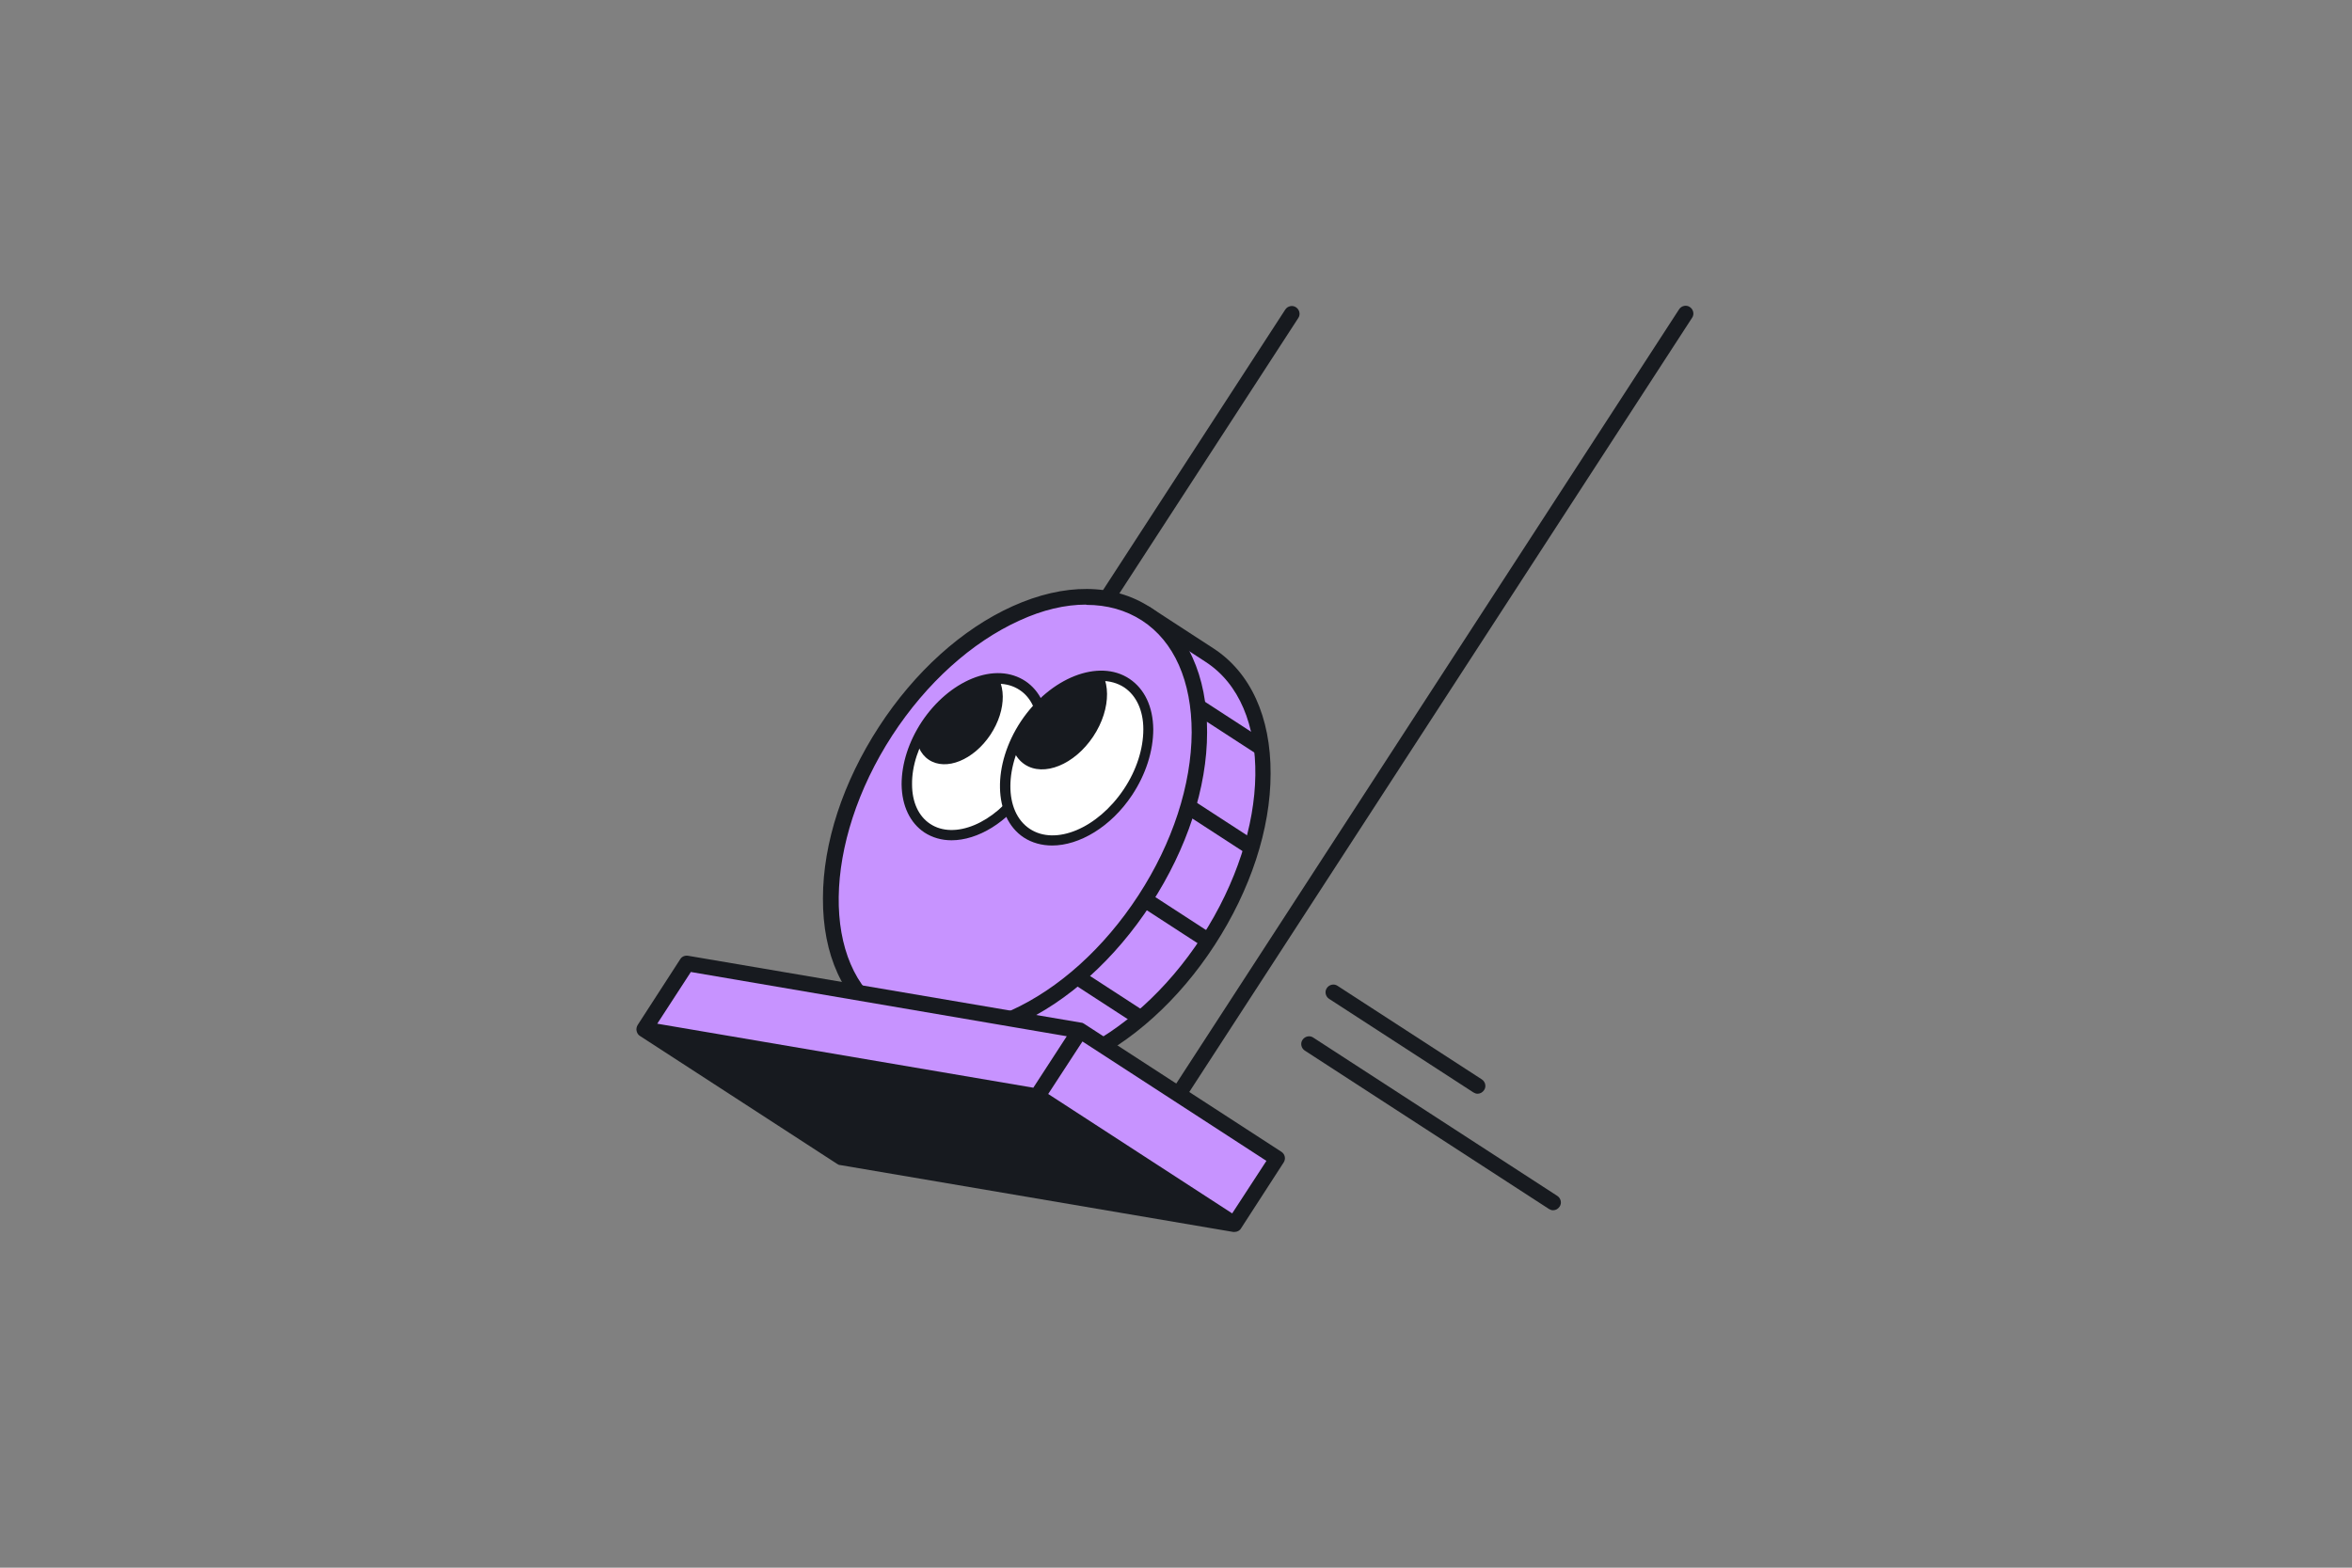 <?xml version="1.0" encoding="UTF-8"?>
<svg id="penni_x5F_barn_x5F_ferdig_x5F_outline" xmlns="http://www.w3.org/2000/svg" xmlns:xlink="http://www.w3.org/1999/xlink" version="1.1" viewBox="0 0 900 600">
  <rect x="0" y="0" width="900" height="600" fill="#808080" stroke="none"/>
  <!-- Generator: Adobe Illustrator 29.6.1, SVG Export Plug-In . SVG Version: 2.1.1 Build 9)  -->
  <defs>
    <style>
      .st0 {
        fill: none;
      }

      .st1 {
        isolation: isolate;
      }

      .st2 {
        fill: #c793ff;
      }

      .st3 {
        clip-path: url(#clippath-1);
      }

      .st4 {
        fill: #fff;
      }

      .st5 {
        fill: #171a1f;
      }

      .st6 {
        clip-path: url(#clippath);
      }
    </style>
    <clipPath id="clippath">
      <ellipse class="st0" cx="373.1" cy="289.7" rx="32.8" ry="22.4" transform="translate(-75 439) rotate(-56.3)"/>
    </clipPath>
    <clipPath id="clippath-1">
      <ellipse class="st0" cx="412" cy="290.1" rx="34.5" ry="23.5" transform="translate(-58.1 471.6) rotate(-56.3)"/>
    </clipPath>
  </defs>
  <g id="penni_x5F_barn_x5F_ferdig_x5F_outline1" data-name="penni_x5F_barn_x5F_ferdig_x5F_outline">
    <path class="st5" d="M352.9,340.8c-.6,0-1.1-.2-1.6-.5-1.4-.9-1.8-2.8-.9-4.1l141.4-217.7c.9-1.4,2.8-1.8,4.1-.9,1.4.9,1.8,2.8.9,4.1l-141.4,217.7c-.6.9-1.5,1.4-2.5,1.4Z"/>
    <g class="st1">
      <g>
        <g>
          <path class="st2" d="M438.5,234.9l24.3,15.8c27.4,17.8,27.2,66.7-.5,109.4-27.7,42.6-72.3,62.7-99.7,44.9l-24.3-15.8,100.2-154.3Z"/>
          <path class="st5" d="M385.6,414.5c-9.1,0-17.4-2.3-24.6-7l-24.3-15.8c-1.4-.9-1.8-2.8-.9-4.1l100.2-154.3c.9-1.4,2.8-1.8,4.1-.9l24.3,15.8c14.1,9.2,21.9,26.2,21.8,47.9,0,21.2-7.7,44.5-21.4,65.6-13.7,21.1-31.9,37.5-51.2,46.2-9.7,4.4-19.2,6.6-28,6.6ZM342.5,388.4l21.8,14.2c26,16.9,68.8-2.9,95.6-44.1,26.7-41.2,27.4-88.4,1.4-105.2l-21.8-14.2-96.9,149.3Z"/>
        </g>
        <g>
          <ellipse class="st2" cx="388.4" cy="312.1" rx="92" ry="59.1" transform="translate(-84.9 467.9) rotate(-57)"/>
          <path class="st5" d="M361.3,398.7c-9.1,0-17.4-2.3-24.6-7-14.1-9.2-21.9-26.2-21.8-47.9,0-21.2,7.7-44.5,21.4-65.6s31.9-37.5,51.2-46.2c19.8-8.9,38.5-8.8,52.6.4h0c14.1,9.2,21.9,26.2,21.8,47.9,0,21.2-7.7,44.5-21.4,65.6-13.7,21.1-31.9,37.5-51.2,46.2-9.7,4.4-19.2,6.6-28,6.6ZM415.6,231.4c-8,0-16.6,2-25.5,6.1-18.3,8.3-35.6,23.9-48.7,44-26.7,41.2-27.4,88.4-1.4,105.2,12.4,8,29,8,46.9,0,18.3-8.3,35.6-23.9,48.7-44,13.1-20.1,20.3-42.3,20.4-62.4,0-19.6-6.7-34.8-19-42.8-6.2-4-13.4-6-21.3-6Z"/>
        </g>
      </g>
      <g id="base">
        <rect class="st5" x="447.1" y="337.5" width="6" height="29.2" transform="translate(-90.4 537.8) rotate(-57)"/>
        <rect class="st5" x="421.7" y="367.5" width="6" height="29.2" transform="translate(-127.1 530.1) rotate(-57)"/>
        <rect class="st5" x="388.5" y="387" width="6" height="28.2" transform="translate(-158.1 510.9) rotate(-57)"/>
        <rect class="st5" x="464.1" y="302.1" width="6" height="29.2" transform="translate(-52.9 536) rotate(-57)"/>
        <rect class="st5" x="468.1" y="264.1" width="6" height="29.2" transform="translate(-19.2 522) rotate(-57)"/>
      </g>
      <g id="_x31_">
        <g>
          <ellipse class="st4" cx="373.1" cy="289.7" rx="32.8" ry="22.4" transform="translate(-75 439) rotate(-56.3)"/>
          <g class="st6">
            <ellipse class="st5" cx="367.2" cy="273.6" rx="21" ry="14.3" transform="translate(-64.3 427) rotate(-56.3)"/>
          </g>
          <path class="st5" d="M364.1,321.6c-3.8,0-7.3-1-10.4-3-5.5-3.7-8.6-10.2-8.7-18.4,0-7.9,2.7-16.4,7.8-24.1,5.1-7.6,11.9-13.4,19.2-16.4,7.6-3.1,14.8-2.7,20.4,1h0c5.5,3.7,8.6,10.2,8.7,18.4,0,7.9-2.7,16.4-7.8,24.1-7.7,11.6-19.2,18.4-29.2,18.4ZM381.9,261.7c-2.6,0-5.5.6-8.4,1.8-6.6,2.7-12.8,7.9-17.4,14.9-4.6,7-7.2,14.7-7.1,21.8,0,6.8,2.5,12.2,6.9,15.1,9.3,6.2,24.6-.2,34.1-14.3,4.6-7,7.2-14.7,7.1-21.8,0-6.8-2.5-12.2-6.9-15.1h0c-2.4-1.6-5.2-2.4-8.2-2.4Z"/>
        </g>
        <g>
          <ellipse class="st4" cx="412" cy="290.1" rx="34.5" ry="23.5" transform="translate(-58.1 471.6) rotate(-56.3)"/>
          <g class="st3">
            <ellipse class="st5" cx="405.2" cy="273.4" rx="23.4" ry="15.9" transform="translate(-47.2 458.5) rotate(-56.3)"/>
          </g>
          <path class="st5" d="M402.6,323.6c-3.9,0-7.7-1-10.9-3.1-11.7-7.8-12.1-27.8-1-44.5,11.2-16.7,29.8-24,41.5-16.2,5.8,3.9,9,10.7,9.1,19.3,0,8.3-2.8,17.2-8.1,25.2-8.1,12.2-20.2,19.3-30.6,19.3ZM421.3,260.6c-9.1,0-19.8,6.6-27.2,17.6-9.9,14.9-10,32.4-.1,39,9.9,6.6,26-.2,36-15.1,4.9-7.3,7.5-15.5,7.5-23,0-7.2-2.7-12.9-7.3-16-2.6-1.7-5.6-2.5-8.8-2.5Z"/>
        </g>
      </g>
    </g>
    <path class="st5" d="M450.2,423c-.6,0-1.1-.2-1.6-.5-1.4-.9-1.8-2.8-.9-4.1l194.8-300c.9-1.4,2.8-1.8,4.1-.9,1.4.9,1.8,2.8.9,4.1l-194.8,300c-.6.9-1.5,1.4-2.5,1.4Z"/>
    <polygon class="st2" points="396.9 419.5 246.5 393.9 262.8 368.7 413.2 394.3 488.7 443.4 472.4 468.5 396.9 419.5"/>
    <path class="st5" d="M594.3,463.2c-.6,0-1.1-.2-1.6-.5l-93.4-60.6c-1.4-.9-1.8-2.8-.9-4.1.9-1.4,2.8-1.8,4.1-.9l93.4,60.6c1.4.9,1.8,2.8.9,4.1-.6.9-1.5,1.4-2.5,1.4Z"/>
    <path class="st5" d="M565.4,418.6c-.6,0-1.1-.2-1.6-.5l-55.2-35.8c-1.4-.9-1.8-2.8-.9-4.1.9-1.4,2.8-1.8,4.1-.9l55.2,35.8c1.4.9,1.8,2.8.9,4.1-.6.9-1.5,1.4-2.5,1.4Z"/>
    <path class="st5" d="M490.3,440.8l-75.5-49c-.3-.2-.7-.4-1.1-.4l-150.4-25.6c-1.2-.2-2.4.3-3,1.3l-16.3,25.2c-.4.7-.6,1.5-.4,2.3s.6,1.5,1.3,1.9l75.5,49c.3.2.7.4,1.1.4l150.4,25.6c.2,0,.3,0,.5,0,1,0,2-.5,2.5-1.4l16.3-25.2c.9-1.4.5-3.2-.9-4.1ZM264.3,372l143.9,24.6-12.8,19.7-143.9-24.5,12.8-19.7ZM471.5,464.4l-70.4-45.7,13.1-20.1,70.4,45.7-13.1,20.1Z"/>
  </g>
</svg>
